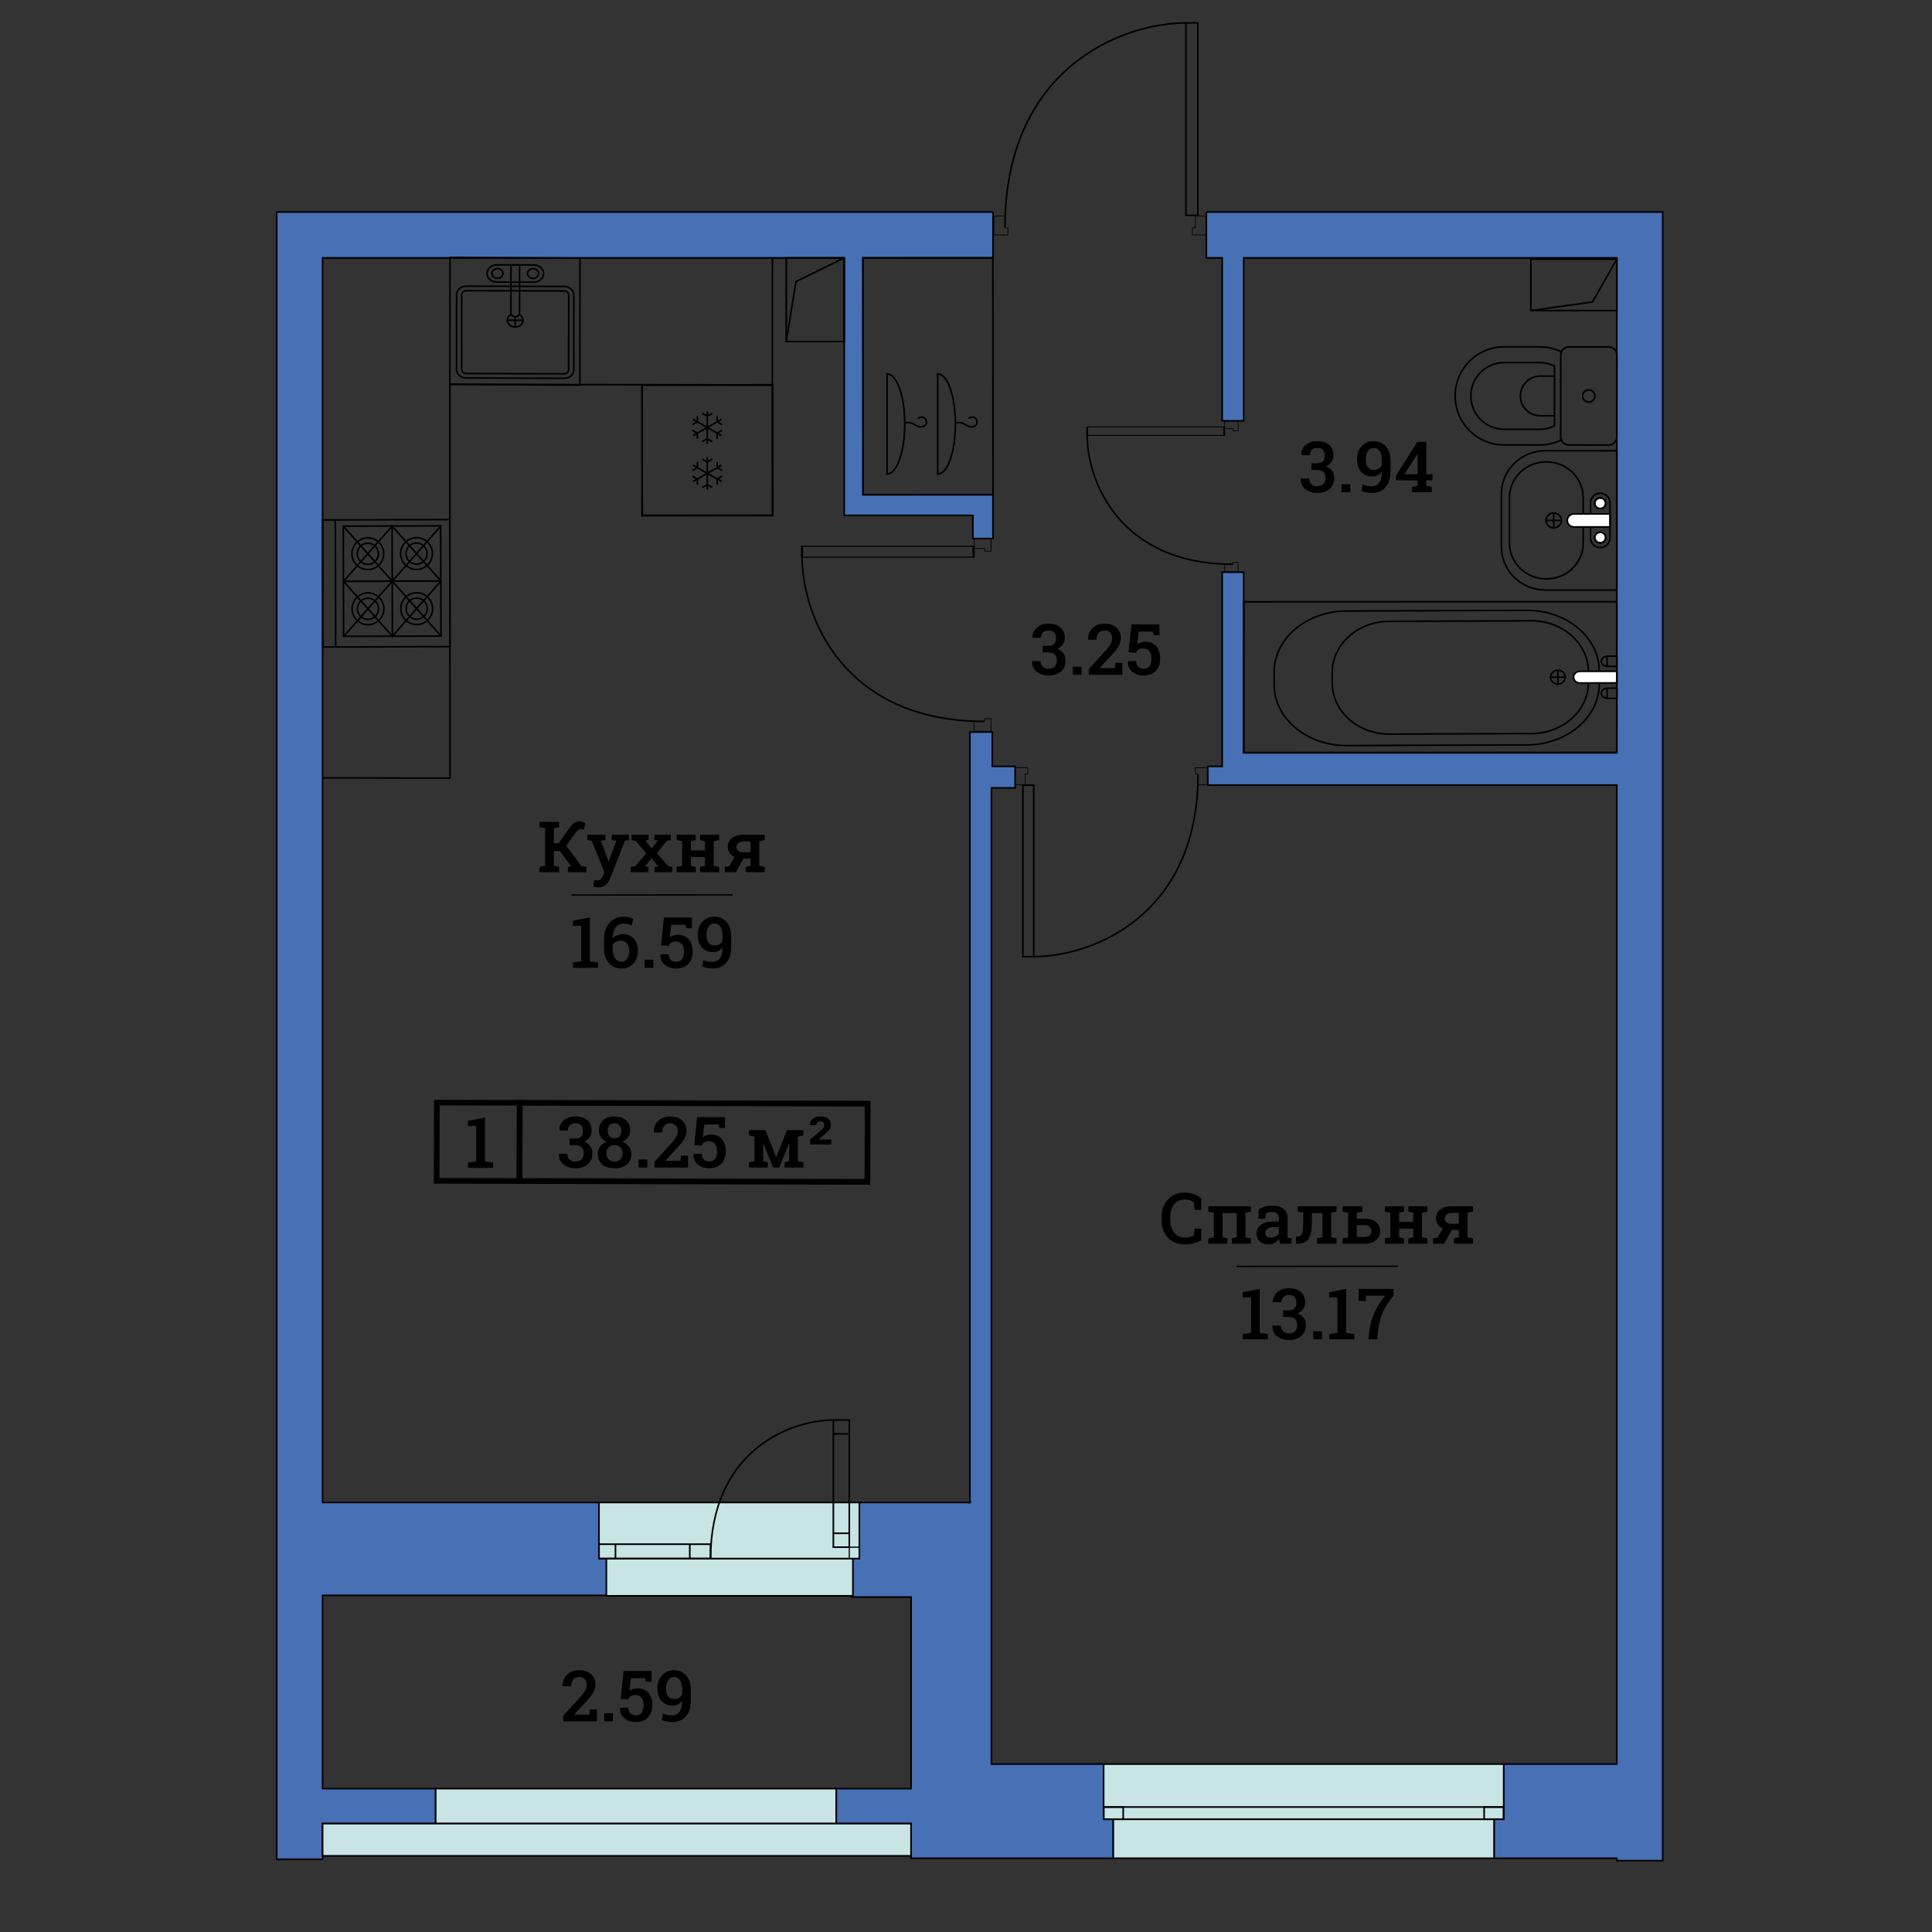 <?xml version="1.0" encoding="UTF-8"?>
<!DOCTYPE svg PUBLIC "-//W3C//DTD SVG 1.1//EN" "http://www.w3.org/Graphics/SVG/1.1/DTD/svg11.dtd">
<!-- Creator: CorelDRAW 2019 (64-Bit) -->
<svg xmlns="http://www.w3.org/2000/svg" xml:space="preserve" width="211.667mm" height="211.667mm" version="1.1" style="shape-rendering:geometricPrecision; text-rendering:geometricPrecision; image-rendering:optimizeQuality; fill-rule:evenodd; clip-rule:evenodd"
viewBox="0 0 21166.66 21166.66"
 xmlns:xlink="http://www.w3.org/1999/xlink"
 xmlns:xodm="http://www.corel.com/coreldraw/odm/2003">
 <rect x="0" y="0" width="21166.66" height="21166.66" fill="#333333" stroke="none"/>
 <defs>
  <style type="text/css">
   <![CDATA[
    .str2 {stroke:black;stroke-width:17.64;stroke-miterlimit:22.926}
    .str0 {stroke:black;stroke-width:17.64;stroke-miterlimit:22.926}
    .str4 {stroke:black;stroke-width:7.62;stroke-miterlimit:22.926}
    .str3 {stroke:black;stroke-width:17.64;stroke-linecap:round;stroke-miterlimit:22.926}
    .str1 {stroke:black;stroke-width:17.64;stroke-linecap:round;stroke-linejoin:round;stroke-miterlimit:22.926}
    .fil3 {fill:none}
    .fil1 {fill:none;fill-rule:nonzero}
    .fil0 {fill:#4770B5}
    .fil4 {fill:#C8E4E4}
    .fil5 {fill:black;fill-rule:nonzero}
    .fil2 {fill:white;fill-rule:nonzero}
   ]]>
  </style>
 </defs>
 <g id="Layer_x0020_1">
  <path class="fil0 str0" d="M13216.6 2322.95c1666.57,0 3333.15,-0.02 4999.69,-0.02 0,6020.76 0,12041.52 0,18062.28l-502.7 0 0 -26.44 -1344.97 0 0 -432.15 105.83 0 0 -599.72 1239.14 0 0 -10725.39 -4482.51 0 0 -205.03 158.77 0 0 -2127.64 235.92 0 0 1978.98 4087.82 0 0 -5422.17 -4087.82 0 0 1785.18 -235.92 0 0 -1785.18 -173.25 0 0 -502.7z"/>
  <path class="fil0 str0" d="M10879.43 2322.95l0 502.7 -1425.32 0c0,864.77 1.21,1729.02 1.21,2594.29l1423.64 0 0 480.65 -220.31 0 0 -254.35c-470.39,0 -939.89,0 -1408.35,0 -0.67,0 -1.21,-0.54 -1.21,-1.21 0,-939.8 -0.01,-1879.58 -0.01,-2819.38l-5714.91 0 0 13635.1 3038.38 0 0 603.85 123.47 0 0 414.51 -3161.85 0 0 2116.55 1238.9 0 0 383.41 -1238.9 0 0 390.73 -502.7 0 0 -18046.87c2615.99,0 5231.97,0.02 7847.96,0.02z"/>
  <path class="fil0 str0" d="M10626.05 16460.75c0,-2813.57 0,-5627.14 0,-8440.71l245.49 0 0 376.44 250.38 0 0 235.92 -259.95 0 0 10694.5 1229.21 0 0 599.72 105.83 0 0 432.15c-738.58,0 -1477.15,0 -2215.73,0l0 -379.7 -819.78 0 0 -383.41 819.78 0 0 -2098.91 -642.96 0 0 -432.15 76.53 0 0 -603.85 1211.2 0z"/>
  <g id="_2373184730496">
   <path class="fil1 str1" d="M16776.2 6801.28c345.04,-1.26 625.61,248.7 626.54,557.36l0.23 115.95c1.17,308.58 -278.03,560.85 -622.83,562.14l-1557.38 5.92c-344.76,1.25 -625.8,-248.62 -626.72,-557.23l-0.32 -116.12c-0.98,-308.67 278.3,-560.73 623.09,-561.9l1557.39 -6.12z"/>
   <path class="fil1 str1" d="M16726.55 6686.54c437.71,-1.55 793.92,296.53 794.77,664.95l0.51 138.3c1.38,368.22 -352.77,669.34 -790.44,671.02l-1976.52 7.54c-437.66,1.5 -794.18,-296.48 -795.33,-664.78l-0.5 -138.69c-1.26,-368.18 353.23,-669.03 790.8,-670.53l1976.71 -7.81z"/>
   <path class="fil1 str1" d="M16987.99 7419.11c0.01,-41.92 36.18,-76.12 80.44,-76.08 44.38,0.09 80.21,34.19 80.24,76.05 -0.11,41.95 -35.97,76.04 -80.39,76 -44.36,-0.08 -80.48,-34.05 -80.29,-75.97z"/>
   <path class="fil2 str1" d="M17713.75 7354.59l-406 0.63c-37.36,0.06 -67.62,28.57 -67.65,63.62 -0.23,35.53 30.11,63.88 67.35,63.8l406.75 -0.95 -0.45 -127.1z"/>
   <path class="fil1 str1" d="M17714.13 7540.1l-102.03 -0.62c-37.49,-0.01 -67.63,25.05 -67.81,55.75 -0.13,31.05 30.07,55.84 67.47,55.84l102.46 0.3 -0.09 -111.27z"/>
   <line class="fil1 str1" x1="17606.87" y1="7651.64" x2="17606.77" y2= "7540.34" />
   <line class="fil1 str1" x1="17606.41" y1="7301.21" x2="17606.26" y2= "7189.91" />
   <path class="fil1 str1" d="M17713.55 7189.59l-101.93 -0.67c-37.52,0.01 -67.84,25.04 -67.79,55.74 -0.26,31.11 30.17,55.94 67.51,55.88l102.36 0.34 -0.15 -111.29z"/>
   <line class="fil1 str1" x1="17146.61" y1="7418.84" x2="16988.18" y2= "7418.84" />
   <line class="fil1 str1" x1="17068.2" y1="7495.04" x2="17068.4" y2= "7342.9" />
   <polygon class="fil1 str1" points="13626.65,6593.89 13625.77,8245.17 17712.63,8243.53 17713.59,6592.26 "/>
  </g>
  <g id="_2373184728448">
   <path class="fil1 str1" d="M17624.47 4875.91c48.53,-0.01 88.52,-39.83 88.47,-88.6l0.96 -897.93c-0.12,-48.92 -39.76,-88.38 -88.4,-88.5l-437.88 -0.27c-48.92,0 -88.23,39.45 -88.36,88.43l-0.53 898.05c-0.16,48.7 38.91,88.46 87.9,88.38l437.84 0.44z"/>
   <path class="fil1 str1" d="M17105.41 4820.92c-71.06,34.92 -150.86,54.4 -235.45,54.33l-392.42 -0.2c-296.15,-0.22 -535.63,-241.16 -535.19,-538.12 0.19,-297.1 239.94,-537.23 536.08,-536.96l392.55 0.37c84.33,-0.18 164.14,19.5 235.05,54.36"/>
   <path class="fil1 str1" d="M17030.31 4009.53c-49.69,-23.89 -103.48,-36.66 -159.3,-36.78l-392.68 -0.21c-200.64,-0.18 -363.72,163.8 -363.99,364.82 -0.13,201.74 162.88,365.29 363.34,365.58l392.57 0.02c55.45,0.05 109.56,-12.16 159.97,-36.65l0.09 -656.78z"/>
   <path class="fil1 str1" d="M17030.06 4120.82l-156.33 -0.19c-119.32,-0.02 -216.27,97.23 -216.28,217.08 -0.34,119.55 96.72,216.95 215.82,217.11l156.95 -0.05"/>
   <path class="fil1 str1" d="M17406.26 4271.51c36.95,0.06 66.75,29.89 66.59,67.05 0.05,36.85 -29.86,66.98 -66.63,66.96 -36.93,0.02 -66.76,-30.06 -66.73,-67.12 0.02,-36.78 29.95,-67.04 66.77,-66.89z"/>
  </g>
  <g id="_2373184791616">
   <path class="fil1 str1" d="M17713.73 4937.89l-780.46 -0.23c-267.37,-0.05 -484.06,211.29 -483.94,471.89l-0.05 583.56c-0.01,260.53 216.52,471.42 483.79,471.46l780.38 0.37 0.28 -1527.05z"/>
   <path class="fil1 str1" d="M16537.27 5949.26l0.05 -495.95c-0.06,-217.49 180.85,-393.31 404.14,-393.52 223.02,0.08 404.04,176.39 403.94,393.85l-0.04 495.91c-0.03,217.26 -181.21,393.44 -403.83,393.32 -223.28,-0.13 -404.27,-176.32 -404.26,-393.61z"/>
   <path class="fil1 str1" d="M17638.09 5896.11l0.12 -388.33c-0.06,-57.38 -47.91,-103.81 -106.24,-103.77 -58.62,-0.08 -106.41,45.88 -106.43,103.7l0.08 388.31c-0.19,57.24 47.4,103.53 106.33,103.43 58.37,0.07 106.08,-46.39 106.14,-103.34z"/>
   <path class="fil1 str1" d="M16938.52 5701.49c0.04,-45.13 37.65,-81.88 83.79,-81.8 46.47,0.07 84.08,36.7 84.05,81.84 -0.07,45.16 -37.55,81.89 -83.92,81.73 -46.32,0.13 -84.05,-36.57 -83.92,-81.77z"/>
   <path class="fil2 str1" d="M17637.86 5630.57l-393.18 -0.07c-40.7,-0.04 -73.63,31.87 -73.64,71.04 -0.07,39.69 32.93,71.49 73.4,71.36l393.68 -0.14 -0.26 -142.19z"/>
   <path class="fil2 str1" d="M17637.86 5630.57l-393.18 -0.07c-40.7,-0.04 -73.63,31.87 -73.64,71.04 -0.07,39.69 32.93,71.49 73.4,71.36l393.68 -0.14 -0.26 -142.19z"/>
   <path class="fil2 str2" d="M17531.97 5947.3c-33.46,0.17 -60.07,-25.65 -59.97,-57.69 -0.26,-33 26.57,-58.5 59.92,-58.6 32.83,0.03 59.43,26.07 59.57,58.59 -0.06,32.07 -26.73,57.67 -59.52,57.7z"/>
   <path class="fil1 str1" d="M17471.75 5889.24c-0.03,-32.08 26.76,-58.19 59.85,-58.21 33.09,0.08 59.79,26.07 59.73,58.16 0.03,32.18 -26.79,58.39 -59.81,58.25 -32.98,0.16 -59.87,-26.06 -59.77,-58.2z"/>
   <path class="fil2 str2" d="M17531.9 5571.8c-33.35,-0.02 -60.12,-25.98 -60.08,-58.28 -0.05,-32.4 26.71,-57.96 60.01,-57.82 33,-0.05 59.75,25.77 59.67,57.81 -0.03,32.39 -26.7,58.19 -59.6,58.29z"/>
   <path class="fil1 str1" d="M17471.73 5513.64c0.03,-31.94 26.77,-57.96 59.84,-58.11 32.94,0.2 60.05,26.1 59.84,58.34 0.1,32.05 -26.71,58 -59.89,57.99 -32.87,-0.09 -59.77,-26.12 -59.79,-58.22z"/>
   <line class="fil1 str1" x1="17104.33" y1="5701.5" x2="16938.73" y2= "5701.3" />
   <line class="fil1 str1" x1="17022.49" y1="5783.38" x2="17022.31" y2= "5619.63" />
  </g>
  <g id="_2373184785856">
   <rect class="fil1 str2" transform="matrix(1.198 -0.001 -0.001 -1.198 7035.31 5647.78)" width="1192.98" height="1192.95"/>
   <polyline class="fil1 str2" points="7802.91,4838.61 7748.71,4807.55 7694.33,4838.77 "/>
   <line class="fil1 str2" x1="7748.38" y1="4504.94" x2="7748.67" y2= "4861.86" />
   <polyline class="fil1 str2" points="7694.12,4528.19 7748.39,4559.17 7802.73,4528.16 "/>
   <polyline class="fil1 str2" points="7640.45,4808.18 7640.13,4745.58 7585.51,4714.03 "/>
   <line class="fil1 str2" x1="7904.52" y1="4594.01" x2="7592.54" y2= "4772.75" />
   <polyline class="fil1 str2" points="7856.58,4558.65 7856.96,4621.19 7911.49,4652.72 "/>
   <polyline class="fil1 str2" points="7585.54,4653.02 7639.93,4621.36 7640.27,4558.95 "/>
   <line class="fil1 str2" x1="7904.64" y1="4772.53" x2="7592.43" y2= "4594.3" />
   <polyline class="fil1 str2" points="7911.56,4713.88 7857.13,4745.37 7856.85,4807.97 "/>
   <polyline class="fil1 str2" points="7803.41,5341.03 7749.01,5310 7694.7,5341.12 "/>
   <line class="fil1 str2" x1="7748.67" y1="5007.33" x2="7749.11" y2= "5364.44" />
   <polyline class="fil1 str2" points="7694.52,5030.74 7748.88,5061.76 7803.22,5030.62 "/>
   <polyline class="fil1 str2" points="7640.79,5310.66 7640.47,5248.16 7585.98,5216.59 "/>
   <line class="fil1 str2" x1="7904.88" y1="5096.59" x2="7592.9" y2= "5275.37" />
   <polyline class="fil1 str2" points="7856.91,5061.19 7857.45,5123.74 7911.9,5155.14 "/>
   <polyline class="fil1 str2" points="7585.87,5155.46 7640.45,5123.95 7640.68,5061.31 "/>
   <line class="fil1 str2" x1="7904.91" y1="5275" x2="7592.8" y2= "5096.75" />
   <polyline class="fil1 str2" points="7911.99,5216.27 7857.5,5247.95 7857.19,5310.49 "/>
  </g>
  <g id="_2373184777856">
   <line class="fil1 str1" x1="4830.9" y1="6365.54" x2="4299.14" y2= "6970.5" />
   <line class="fil1 str1" x1="4832.67" y1="6969.46" x2="4297.55" y2= "6367.54" />
   <line class="fil1 str1" x1="4829.2" y1="5762.6" x2="4297.5" y2= "6367.44" />
   <line class="fil1 str1" x1="4830.9" y1="6365.54" x2="4295.77" y2= "5764" />
   <line class="fil1 str1" x1="4830.9" y1="6365.54" x2="3763.92" y2= "6369.01" />
   <polygon class="fil1 str1" points="3764.21,6971.48 4831.11,6968.5 4827.6,5761.65 3760.76,5764.66 "/>
   <polygon class="fil1 str1" points="3538.21,7088.48 4930.29,7084.34 4926.37,5692.39 3534.17,5696.4 "/>
   <path class="fil1 str1" d="M4603.54 6173.96c-60.24,22.06 -126.9,-8.84 -149.04,-68.89 -21.97,-60.1 8.83,-126.7 69,-148.82 60.08,-21.97 126.82,8.96 148.8,68.85 21.99,60.11 -8.75,126.89 -68.76,148.86z"/>
   <path class="fil1 str1" d="M4623.42 6228.64c-90.33,32.99 -190.4,-13.39 -223.51,-103.57 -33.12,-90.04 13.21,-190.23 103.47,-223.54 90.19,-33 190.45,13.48 223.45,103.52 33.27,90.22 -13.1,190.39 -103.41,223.59z"/>
   <path class="fil1 str1" d="M4391.19 6668.96c-0.19,-96.06 77.56,-174.25 173.81,-174.5 96.2,-0.02 174.37,77.79 174.62,174 0.1,95.96 -77.81,174 -173.95,174.22 -96.19,0.18 -174.38,-77.64 -174.48,-173.72z"/>
   <path class="fil1 str1" d="M4449.02 6668.41c-0.32,-63.95 51.66,-116.12 115.77,-116.37 63.89,-0.34 116.28,51.57 116.52,115.9 0.19,63.76 -51.7,116.21 -115.7,116.24 -64.18,0.37 -116.42,-51.4 -116.59,-115.77z"/>
   <line class="fil1 str1" x1="3763.92" y1="6369.02" x2="4295.74" y2= "5764.03" />
   <line class="fil1 str1" x1="3761.94" y1="5765.69" x2="4297.55" y2= "6367.57" />
   <line class="fil1 str1" x1="4299.23" y1="6970.75" x2="4295.77" y2= "5764" />
   <line class="fil1 str1" x1="3677.4" y1="7088.05" x2="3673.72" y2= "5695.98" />
   <line class="fil1 str1" x1="3765.84" y1="6972.16" x2="4297.59" y2= "6367.6" />
   <line class="fil1 str1" x1="3763.92" y1="6368.92" x2="4299.28" y2= "6970.79" />
   <path class="fil1 str1" d="M4089.93 6230.04c-90,33.06 -190.21,-13.21 -223.3,-103.47 -33.03,-90.04 13.11,-190.12 103.5,-223.17 90.04,-33.12 190.09,13.11 223.27,103.28 32.9,90.25 -13.4,190.29 -103.47,223.36z"/>
   <path class="fil1 str1" d="M4069.95 6175.76c-60.24,22.09 -126.86,-8.77 -148.98,-69.13 -22.21,-60.09 8.78,-127.02 68.95,-148.87 60.18,-22.15 127,8.66 149.08,68.93 22.18,60.11 -8.84,126.91 -69.05,149.07z"/>
   <path class="fil1 str1" d="M3915.53 6670.02c0.01,-64.22 51.92,-116.27 115.92,-116.33 64.07,-0.15 116.34,51.74 116.33,115.86 0.25,63.94 -51.78,116.02 -115.85,116.27 -64.13,0.03 -116.15,-51.92 -116.4,-115.8z"/>
   <path class="fil1 str1" d="M3857.71 6670.35c-0.28,-96.31 77.63,-174.25 173.67,-174.39 95.99,-0.15 174.35,77.64 174.57,173.72 0.01,95.98 -77.72,174.15 -173.83,174.34 -96.18,0.28 -174.28,-77.62 -174.41,-173.67z"/>
  </g>
  <g id="_2373184772896">
   <path class="fil1 str1" d="M6286.78 3231.82c0.12,-51.06 -47.1,-92.68 -105.43,-93.34l-1072.59 -3.31c-58.55,0.23 -106.25,41.34 -106.2,92.07l-1.06 821.01c0.6,51.22 47.49,92.32 106.32,92.5l1072.67 3.87c58.38,0.28 105.74,-40.8 105.66,-92.19l0.64 -820.6 -0.01 -0.01z"/>
   <path class="fil1 str1" d="M6181.26 3187.75c27.36,0.21 49.51,19.57 49.51,43.71l-1.32 820.93c0.09,23.76 -22.31,43.47 -48.91,43.19l-1073.15 -3.44c-27.14,-0.33 -49.71,-20.13 -49.26,-43.89l0.61 -820.83c0.25,-23.95 22.61,-43.43 50.01,-43.29l1072.51 3.61 0 0.01z"/>
   <path class="fil1 str1" d="M5688.94 3444.86c25.96,14.48 52.05,51.14 35.71,89.6 -16.42,38.6 -65.58,58.14 -109.68,43.62 -44.02,-14.44 -66.6,-57.61 -50.35,-95.92 8.1,-19.02 15.98,-28.23 35.31,-36.32"/>
   <line class="fil1 str1" x1="5644.72" y1="3469.93" x2="5644.51" y2= "3583.09" />
   <line class="fil1 str1" x1="5730.13" y1="3508.53" x2="5559.44" y2= "3507.89" />
   <path class="fil1 str1" d="M5847.25 2902.74l-404.22 -1.24c-59.3,0 -107.94,42.2 -107.7,94.56 -0.37,51.47 48.15,93.99 107.61,93.98l404.48 1.4c59.21,0.4 107.81,-41.99 108.14,-93.93 0.08,-51.91 -48.26,-94.68 -108.32,-94.77l0.01 0z"/>
   <path class="fil1 str1" d="M5598.18 2902.09l-1.14 526.21c0.51,23.19 21.5,41.33 47.72,41.34 26.23,-0.06 47.06,-18.64 47,-41.27l0.58 -526 -94.17 -0.28 0.01 0z"/>
   <path class="fil1 str1" d="M5840.45 3050.16c-33.25,0.21 -60.52,-23.78 -60.29,-53.09 -0.12,-29.25 26.86,-53.06 60.4,-53.15 33.45,0.16 60.56,24.1 60.67,53.39 0,29.21 -27.08,52.95 -60.78,52.85z"/>
   <path class="fil1 str1" d="M5449.64 3049.04c-33.71,-0.09 -60.82,-24.25 -60.59,-53.97 0.18,-29.36 27.58,-52.84 60.99,-52.9 33.61,0.13 60.68,24.4 60.58,53.91 -0.14,29.47 -27.45,53.17 -60.98,52.96z"/>
   <polygon class="fil1 str1" points="4928.77,4210.57 6352.69,4219.15 6354.13,2828.88 4930.14,2820.3 "/>
  </g>
  <g id="_2373184770944">
   <polygon class="fil1 str2" points="9455.82,5419.94 9454.11,2825.28 10877.72,2824.73 10879.43,5419.38 "/>
   <path class="fil3 str3" d="M10062.12 4580.85c77.67,-44.85 118.2,59.48 60.5,86.95 -69.74,33.2 -100.18,-37.94 -168.98,-37.94l-41.22 0m-193.72 -534.04c105.26,0 190.92,237.75 193.72,534.04l0.07 14.97c0,303.21 -86.76,549.01 -193.79,549.01l0 -1098.02z"/>
   <path class="fil3 str3" d="M10616.95 4580.85c77.67,-44.85 118.2,59.48 60.5,86.95 -69.74,33.2 -100.18,-37.94 -168.98,-37.94l-41.22 0m-193.72 -534.04c105.26,0 190.92,237.75 193.72,534.04l0.07 14.97c0,303.21 -86.76,549.01 -193.79,549.01l0 -1098.02z"/>
  </g>
  <g id="_2373184768928">
   <path class="fil3 str2" d="M11325.53 10480.95c655.46,-3.48 1796.61,-455.65 1800.16,-1991.99"/>
   <rect class="fil3 str0" x="11206.46" y="8602.19" width="119.07" height="1878.76"/>
   <g>
    <polygon class="fil1 str4" points="11230.47,8596.94 11122.45,8595.93 11121.92,8411.07 11260.75,8411.36 11260,8480.3 11230.95,8480.84 "/>
   </g>
   <g>
    <polygon class="fil1 str4" points="13126.17,8596.94 13234.19,8595.93 13234.72,8411.07 13095.89,8411.36 13096.64,8480.3 13125.69,8480.84 "/>
   </g>
  </g>
  <g>
   <path class="fil3 str2" d="M12992.4 250.94c-721.74,3.9 -1978.28,511.45 -1982.19,2235.93"/>
   <rect class="fil3 str0" x="12992.4" y="250.94" width="131.11" height="2108.84"/>
   <g>
    <polygon class="fil1 str4" points="13097.07,2365.67 13216.01,2366.8 13216.6,2574.3 13063.73,2573.97 13064.56,2496.59 13096.54,2495.98 "/>
   </g>
   <g>
    <polygon class="fil1 str4" points="11009.69,2365.67 10890.75,2366.8 10890.16,2574.3 11043.03,2573.97 11042.2,2496.59 11010.21,2495.98 "/>
   </g>
  </g>
  <g>
   <path class="fil3 str2" d="M11910.53 4770.46c2.78,513.86 364.15,1408.5 1591.95,1411.28"/>
   <rect class="fil3 str0" transform="matrix(-1.41589E-14 -0.535 -1.078 2.85503E-14 13412 4770.46)" width="174.61" height="1392.82"/>
   <g>
    <polygon class="fil1 str4" points="13416.18,4695.93 13416.99,4611.25 13564.73,4610.83 13564.49,4719.67 13509.4,4719.08 13508.96,4696.31 "/>
   </g>
   <g>
    <polygon class="fil1 str4" points="13416.18,6182.12 13416.99,6266.8 13564.73,6267.22 13564.49,6158.38 13509.4,6158.97 13508.96,6181.74 "/>
   </g>
  </g>
  <g>
   <path class="fil1 str2" d="M17713.59 2838.88l-266.39 469.47 -675.14 94m941.53 -563.47l0 0 0 0z"/>
   <rect class="fil3 str0" x="16772.06" y="2838.88" width="941.53" height="563.47"/>
  </g>
  <g>
   <rect class="fil4 str2" x="12197.01" y="19930.75" width="4171.61" height="428.02"/>
   <rect class="fil4 str2" x="12091.19" y="19326.9" width="4383.26" height="603.86"/>
   <rect class="fil3 str0" x="12091.2" y="19797.53" width="4383.27" height="133.22"/>
   <rect class="fil3 str0" x="16260.04" y="19797.52" width="214.42" height="133.22"/>
   <rect class="fil3 str0" x="12091.2" y="19797.52" width="214.42" height="133.22"/>
  </g>
  <g>
   <rect class="fil4 str2" x="6643.04" y="17075.47" width="2701.36" height="408.34"/>
   <rect class="fil4 str2" x="6562.14" y="16460.75" width="2852.71" height="614.72"/>
   <path class="fil3 str2" d="M9130.15 15557.56c-489.97,2.65 -1343,347.21 -1345.65,1517.91"/>
   <rect class="fil3 str0" x="6562.14" y="16917.96" width="1222.36" height="157.51"/>
   <line class="fil3 str0" x1="7557.18" y1="17075.47" x2="7557.18" y2= "16917.96" />
   <line class="fil3 str0" x1="6742.93" y1="17075.47" x2="6742.93" y2= "16917.96" />
   <line class="fil3 str0" x1="9304.76" y1="15709.48" x2="9130.16" y2= "15709.48" />
   <rect class="fil3 str0" x="9130.14" y="15557.56" width="174.61" height="1392.82"/>
   <line class="fil3 str0" x1="9130.14" y1="16798.46" x2="9304.74" y2= "16798.46" />
   <rect class="fil3 str0" transform="matrix(1.89723E-14 -0.716 0.716 1.89723E-14 9304.76 17075.5)" width="174.62" height="151.92"/>
  </g>
  <g>
   <path class="fil1 str2" d="M9249.09 2825.65l-528.95 259.26 -105.9 657.07m634.85 -916.33l0 0 0 0z"/>
   <rect class="fil3 str0" transform="matrix(-2.89422E-14 -0.98 1.093 -2.59424E-14 8614.24 3741.98)" width="935.48" height="580.94"/>
  </g>
  <g>
   <polygon class="fil4 str2" points="9161.5,19595.66 4773.07,19595.66 4773.07,19979.07 9161.5,19979.07 "/>
   <polygon class="fil4 str2" points="9981.28,19979.07 3534.17,19979.07 3534.17,20332.34 9981.28,20332.34 "/>
  </g>
  <polyline class="fil1 str2" points="8462.78,2825.65 8462.78,4217.94 4928.77,4210.57 4930.23,8525.47 3534.17,8522.1 "/>
  <g>
   <path class="fil3 str2" d="M8787.32 6103.67c3.48,655.46 455.65,1796.61 1991.99,1800.16"/>
   <rect class="fil3 str0" transform="matrix(-1.80603E-14 -0.682 -1.349 3.57248E-14 10666.1 6103.67)" width="174.61" height="1392.82"/>
   <g>
    <polygon class="fil1 str4" points="10671.33,6008.61 10672.34,5900.59 10857.2,5900.06 10856.91,6038.89 10787.97,6038.14 10787.43,6009.09 "/>
   </g>
   <g>
    <polygon class="fil1 str4" points="10671.33,7904.31 10672.34,8012.33 10857.2,8012.86 10856.91,7874.03 10787.97,7874.78 10787.43,7903.83 "/>
   </g>
  </g>
  <g>
   <path class="fil5" d="M9472.23 12917.03l1.95 -794.41 -3749.22 -9.22 -1.95 794.41 3749.22 9.22zm64.51 -825.57l-2.18 888.2c-1291.39,-2.9 -2582.79,-6.23 -3874.18,-9.53l2.26 -919.37c1291.39,3.32 2582.79,6.64 3874.18,9.53l-0.08 31.17z"/>
   <path class="fil5" d="M4815.03 12905.91l845.83 2.07 1.95 -795.33 -845.83 -2.07 -1.95 795.33zm876.66 63.97l-938.63 -2.31 2.26 -918.97 969.47 2.38 -2.26 918.97 -30.84 -0.07z"/>
   <path class="fil5" d="M6304.57 12799.46c-34.67,-0.13 -65.84,-6.21 -93.4,-18.63 -27.68,-12.41 -49.54,-30.14 -65.45,-53.29 -15.91,-23.02 -23.41,-50.96 -22.76,-83.56l0.77 -2.2 92.1 0c0,16.69 3.62,31.17 10.87,43.72 7.11,12.55 17.33,22.38 30.65,29.62 13.33,7.12 28.98,10.74 47.22,10.74 28.07,0 50.06,-7.76 66.1,-23.28 16.03,-15.53 24.05,-37.9 24.05,-66.88 0,-29.36 -7.63,-51.48 -22.76,-66.49 -15.14,-15.13 -38.55,-22.63 -70.11,-22.63l-62.09 0 0 -72.7 63.64 0c19.41,0 35.32,-3.36 47.6,-10.09 12.16,-6.72 21.22,-16.3 26.91,-28.71 5.69,-12.55 8.54,-27.43 8.54,-44.63 0,-27.03 -6.99,-47.86 -20.96,-62.61 -13.84,-14.87 -34.15,-22.24 -60.92,-22.24 -16.69,0 -31.18,3.23 -43.59,9.83 -12.42,6.59 -22.12,15.78 -28.98,27.68 -6.98,11.9 -10.48,25.74 -10.48,41.65l-92.48 0 -0.78 -2.2c-0.65,-28.59 6.34,-54.33 21.08,-77.09 14.75,-22.9 35.58,-40.88 62.35,-54.07 26.78,-13.07 57.43,-19.66 92.1,-19.66 54.07,0 97.27,13.58 129.61,40.74 32.34,27.16 48.51,65.71 48.51,115.77 0,24.45 -6.99,47.47 -21.09,68.95 -13.97,21.47 -35.05,38.54 -62.99,51.09 31.56,10.86 54.84,27.68 69.85,50.45 15,22.76 22.51,48.89 22.51,78.51 0,33.5 -7.89,62.48 -23.8,86.67 -15.91,24.32 -37.9,42.94 -65.97,56.01 -28.07,12.93 -60.02,19.4 -95.85,19.53zm428.54 0c-36.87,-0.13 -69.08,-6.08 -96.76,-18.24 -27.68,-12.16 -49.28,-30.01 -64.8,-53.42 -15.53,-23.54 -23.29,-52.26 -23.29,-86.41 0,-30.52 8.8,-57.43 26.52,-80.58 17.59,-23.03 41.65,-40.62 71.92,-52.52 -26.52,-11.25 -47.21,-27.68 -62.09,-49.03 -14.87,-21.34 -22.38,-46.04 -22.38,-74.11 0,-32.86 7.12,-60.54 21.22,-83.31 14.1,-22.76 34.02,-40.1 59.63,-52.12 25.74,-12.03 55.49,-17.98 89.25,-17.98 33.89,0 63.64,5.95 89.25,17.98 25.74,12.02 45.79,29.36 60.28,52.12 14.62,22.77 21.86,50.45 21.86,83.31 0,28.07 -7.76,52.77 -23.15,74.11 -15.39,21.35 -36.22,37.78 -62.48,49.03 30.27,11.9 54.33,29.49 72.18,52.77 17.72,23.16 26.65,49.93 26.65,80.33 0,34.15 -7.64,62.87 -23.16,86.41 -15.39,23.41 -36.86,41.26 -64.54,53.42 -27.69,12.16 -59.64,18.11 -96.11,18.24zm0 -73.6c17.72,0 33.24,-3.62 46.69,-11 13.33,-7.24 23.67,-17.72 31.05,-31.04 7.37,-13.45 10.99,-29.23 10.99,-47.34 0,-18.24 -3.75,-34.15 -11.38,-47.99 -7.63,-13.71 -18.11,-24.45 -31.69,-31.95 -13.45,-7.63 -28.98,-11.39 -46.44,-11.39 -17.33,0 -32.73,3.76 -46.05,11.39 -13.19,7.5 -23.67,18.24 -31.17,31.95 -7.63,13.84 -11.38,29.75 -11.38,47.99 0,27.81 8.14,49.67 24.44,65.58 16.3,15.91 37.9,23.8 64.94,23.8zm0 -255.08c15,0 28.07,-3.24 39.19,-9.96 11.25,-6.73 20.05,-16.3 26.39,-28.59 6.34,-12.42 9.44,-26.9 9.44,-43.59 0,-16.43 -3.23,-30.92 -9.57,-43.2 -6.47,-12.42 -15.39,-22.12 -26.52,-29.24 -11.25,-7.11 -24.45,-10.6 -39.71,-10.6 -22.64,0 -40.87,7.5 -54.33,22.5 -13.45,15.14 -20.31,35.19 -20.31,60.54 0,24.96 6.86,44.88 20.31,59.89 13.46,14.87 31.95,22.25 55.11,22.25zm262.58 320.66l0 -88.35 95.2 0 0 88.35 -95.2 0zm174.37 0l0 -63.25 179.67 -195.97c19.4,-21.99 34.66,-40.88 45.79,-56.79 11.12,-15.91 19.01,-30.52 23.54,-43.59 4.53,-13.19 6.72,-26.39 6.72,-39.84 0,-23.93 -6.98,-44.37 -21.21,-61.05 -14.1,-16.56 -34.54,-24.97 -61.31,-24.97 -28.33,0 -50.06,8.93 -65.19,26.78 -15.14,17.72 -22.77,42.56 -22.77,74.38l-92.49 0 -0.77 -2.2c-0.65,-32.6 6.21,-61.96 20.95,-88.09 14.62,-26.26 35.7,-46.96 63.38,-62.22 27.69,-15.26 60.67,-22.89 98.7,-22.89 36.74,0 68.17,6.72 94.43,20.04 26.25,13.46 46.56,31.95 60.79,55.76 14.36,23.67 21.47,51.09 21.47,82.26 0,20.96 -4.01,41.27 -12.03,60.93 -7.89,19.79 -19.92,40.23 -35.96,61.44 -16.04,21.21 -36.21,44.76 -60.4,70.88l-123.15 132.98 0.78 1.94 165.18 0 5.69 -57.3 76.19 0 0 130.77 -368 0zm600.58 8.02c-32.6,-0.13 -62.09,-6.08 -88.61,-18.11 -26.51,-11.9 -47.47,-29.36 -62.73,-52.26 -15.26,-22.89 -22.51,-50.57 -21.86,-83.17l0.77 -2.33 89.9 -2.97c0,26.77 7.64,47.73 22.9,62.73 15.26,15.01 35.18,22.51 59.63,22.51 28.33,0 49.8,-9.96 64.29,-30.14 14.49,-20.05 21.73,-46.83 21.73,-80.07 0,-33.37 -7.5,-60.41 -22.51,-81.1 -15,-20.7 -36.73,-31.18 -64.93,-31.18 -24.32,0 -42.56,4.27 -54.59,12.55 -12.16,8.41 -20.82,20.18 -26.13,35.7l-83.04 -6.47 31.82 -305.52 306.56 0 0 118.61 -62.86 0 -8.8 -39.32 -155.35 0 -16.69 139.05c7.12,-5.3 15.14,-10.09 23.93,-14.23 8.8,-4.14 18.37,-7.5 28.85,-10.09 10.35,-2.45 21.47,-3.88 33.24,-4.14 34.93,-0.25 64.68,6.99 89.51,21.86 24.71,14.75 43.6,35.96 56.66,63.77 12.93,27.82 19.53,61.06 19.53,99.73 0,36.09 -6.98,68.04 -20.82,95.6 -13.97,27.68 -34.41,49.41 -61.32,65.19 -26.9,15.78 -59.89,23.67 -99.08,23.8zm435.01 -8.02l0 -58.34 60.67 -11.38 0 -270.22 -60.67 -11.38 0 -58.72 60.67 0 119.39 0 116.68 294.4 2.32 0 117.46 -294.4 119.78 0 59.89 0 0 58.72 -59.89 11.38 0 270.22 59.89 11.38 0 58.34 -205.8 0 0 -58.34 50.44 -11.38 0 -191.44 -2.32 -0.65 -108.01 261.81 -64.81 0 -107.62 -261.55 -2.2 0.39 0 191.44 50.32 11.38 0 58.34 -206.19 0zm900.81 -252.75l0 -54.98 -133.75 0 -0.78 -2.33 48.51 -41.65c20.18,-17.46 36.48,-32.21 48.76,-44.36 12.16,-12.03 21.09,-23.55 26.52,-34.41 5.43,-10.87 8.15,-23.16 8.15,-36.74 0,-29.62 -9.83,-52.51 -29.36,-68.81 -19.66,-16.3 -47.09,-24.45 -82.53,-24.45 -24.45,0 -45.79,4.27 -63.77,12.68 -18.11,8.53 -31.95,19.79 -41.52,34.14 -9.57,14.23 -13.84,30.14 -12.94,47.48l0.78 2.32 69.72 0c0,-12.41 4.01,-22.37 12.03,-30.13 7.89,-7.64 19.4,-11.52 34.67,-11.52 13.32,0 23.15,3.63 29.49,10.74 6.34,7.24 9.44,16.3 9.44,27.16 0,10.61 -2.33,20.31 -7.11,29.11 -4.79,8.92 -15.27,20.18 -31.44,33.76l-116.02 97.01 0 54.98 231.15 0z"/>
   <polygon class="fil5" points="5128.06,12795.06 5128.06,12736.72 5217.83,12725.34 5217.83,12334.96 5126.51,12335.73 5126.51,12279.72 5312.9,12243.25 5312.9,12725.34 5402.8,12736.72 5402.8,12795.06 "/>
  </g>
  <g>
   <path class="fil5" d="M5911.51 9555.58l0 -58.34 60.15 -11.38 0 -411.99 -60.15 -11.38 0 -58.72 214.08 0 0 58.72 -58.34 11.38 0 165.32 53.81 0 112.54 -162.21c21.47,-29.62 40.74,-49.93 57.95,-61.18 17.2,-11.26 36.6,-16.95 58.33,-16.95 13.2,0 24.71,1.68 34.67,4.92 10.09,3.36 19.53,7.89 28.72,13.71l-15.27 70.11c-5.95,-1.3 -11.38,-2.33 -16.04,-3.24 -4.65,-0.9 -9.44,-1.29 -14.22,-1.29 -11.13,0 -21.48,3.23 -31.05,9.57 -9.57,6.47 -20.7,18.24 -33.37,35.05l-99.73 138.02 165.7 222.1 55.23 9.44 0 58.34 -202.69 0 0 -58.34 35.96 -4.91 -1.04 -1.56 -122.11 -167.12 -67.39 0 0 162.21 58.34 11.38 0 58.34 -214.08 0zm643 165.57c-7.76,0 -16.81,-0.78 -27.03,-2.2 -10.22,-1.55 -19.14,-3.49 -26.78,-5.69l10.61 -71.66c4.53,0.77 10.09,1.42 16.56,1.94 6.34,0.52 11.51,0.65 15.26,0.78 15.91,-0.13 29.36,-5.05 40.23,-15.01 10.87,-9.96 19.66,-23.8 26.52,-41.52l12.54 -32.99 -140.21 -343.68 -47.86 -6.86 0 -58.72 198.68 0 0 58.72 -50.45 7.63 71.28 190.93 12.41 35.7 2.33 0 84.08 -227.02 -50.32 -7.24 0 -58.72 188.34 0 0 58.72 -44.37 6.47 -158.84 406.68c-7.5,19.14 -16.95,36.61 -28.2,52.39 -11.25,15.78 -25.35,28.33 -42.43,37.51 -17.07,9.31 -37.77,13.84 -62.35,13.84zm356.62 -165.57l0 -58.34 49.54 -7.63 119.4 -140.22 -114.48 -137.5 -45.79 -7.63 0 -58.72 185.36 0 0 57.17 -35.7 4.66 69.72 89.38 68.94 -89.38 -38.93 -4.66 0 -57.17 179.93 0 0 58.72 -43.98 7.63 -107.62 134.53 121.72 143.19 46.95 7.63 0 58.34 -195.19 0 0 -56.91 41.39 -4.53 -74.37 -91.32 -72.31 91.71 38.67 4.14 0 56.91 -193.25 0zm502.15 0l0 -58.34 60.15 -11.38 0 -270.22 -60.15 -11.38 0 -58.72 209.16 0 0 58.72 -53.42 11.38 0 100.77 154.57 0 0 -100.77 -53.42 -11.38 0 -58.72 53.42 0 95.46 0 60.28 0 0 58.72 -60.28 11.38 0 270.22 60.28 11.38 0 58.34 -209.16 0 0 -58.34 53.42 -11.38 0 -95.85 -154.57 0 0 95.85 53.42 11.38 0 58.34 -209.16 0zm527.5 0l0 -58.34 48.11 -7.24 59.89 -101.54c-24.57,-10.61 -43.33,-25.61 -56.26,-44.89 -13.07,-19.4 -19.54,-41.52 -19.54,-66.48 0,-25.87 6.73,-48.64 20.44,-68.43 13.58,-19.79 32.99,-35.31 58.21,-46.44 25.09,-11.12 54.84,-16.68 89.25,-16.68l237.49 0 0 58.72 -60.15 11.38 0 270.22 60.15 11.38 0 58.34 -208.77 0 0 -58.34 53.42 -11.38 0 -80.33 -77.22 0 -83.43 150.05 -121.59 0zm195.83 -218.35l86.41 0 0 -118.48 -82.14 0c-23.54,0 -41.52,6.08 -53.81,18.37 -12.42,12.16 -18.62,26.25 -18.62,42.16 0,15.66 5.82,29.24 17.46,40.75 11.64,11.51 28.46,17.2 50.7,17.2zm-1858.33 1265.84l0 -58.34 89.77 -11.38 0 -390.38 -91.32 0.77 0 -56.01 186.39 -36.47 0 482.09 89.9 11.38 0 58.34 -274.74 0zm531.25 8.02c-37.39,-0.13 -70.63,-8.93 -99.73,-26.65 -28.98,-17.59 -51.74,-43.2 -68.17,-76.7 -16.43,-33.5 -24.58,-73.86 -24.58,-121.08l0 -87.18c0,-54.84 9.06,-101.15 27.42,-139.18 18.37,-38.03 43.6,-67 75.8,-87.05 32.21,-19.92 69.34,-29.88 111.25,-29.88 19.92,0 38.93,1.94 56.78,6.07 17.98,4.01 34.67,9.71 50.06,17.08l-17.46 70.11c-12.81,-5.31 -26.52,-9.7 -40.88,-13.2 -14.35,-3.36 -30.01,-5.04 -46.56,-5.04 -37.39,0 -66.36,13.06 -86.8,39.19 -20.56,26.13 -31.3,65.2 -32.21,116.94l1.43 1.94c13.19,-12.94 29.49,-23.16 49.15,-30.79 19.53,-7.5 41.13,-11.38 64.55,-11.38 32.85,0 61.31,7.89 85.24,23.8 24.06,15.78 42.56,37.51 55.36,65.32 12.94,27.81 19.41,59.37 19.41,94.69 0,37.64 -7.64,71.01 -22.64,99.86 -15.01,28.97 -36.09,51.74 -63.13,68.29 -26.9,16.56 -58.46,24.71 -94.29,24.84zm-1.17 -73.6c17.98,0 33.25,-5.3 45.92,-15.91 12.55,-10.61 22.38,-24.97 29.37,-43.21 6.85,-18.1 10.34,-38.54 10.34,-61.05 0,-32.6 -8.02,-59.24 -24.06,-79.94 -16.03,-20.69 -38.54,-31.04 -67.65,-31.04 -13.58,0 -26.25,1.81 -37.9,5.43 -11.51,3.75 -21.86,8.93 -30.65,15.65 -8.8,6.6 -16.17,14.62 -21.99,24.06l0 39.71c0,47.09 9.05,83.18 27.16,108.4 17.98,25.35 41.14,37.9 69.46,37.9zm254.31 65.58l0 -88.35 95.2 0 0 88.35 -95.2 0zm345.24 8.02c-32.6,-0.13 -62.09,-6.08 -88.61,-18.11 -26.51,-11.9 -47.47,-29.36 -62.73,-52.26 -15.26,-22.89 -22.51,-50.57 -21.86,-83.17l0.77 -2.33 89.9 -2.97c0,26.77 7.64,47.73 22.9,62.73 15.26,15.01 35.18,22.51 59.63,22.51 28.33,0 49.8,-9.96 64.29,-30.14 14.49,-20.05 21.73,-46.83 21.73,-80.07 0,-33.37 -7.5,-60.41 -22.51,-81.1 -15,-20.7 -36.73,-31.18 -64.93,-31.18 -24.32,0 -42.56,4.27 -54.59,12.55 -12.16,8.41 -20.82,20.18 -26.13,35.7l-83.04 -6.47 31.82 -305.52 306.56 0 0 118.61 -62.86 0 -8.8 -39.32 -155.35 0 -16.69 139.05c7.12,-5.3 15.14,-10.09 23.93,-14.23 8.8,-4.14 18.37,-7.5 28.85,-10.09 10.35,-2.45 21.47,-3.88 33.24,-4.14 34.93,-0.25 64.68,6.99 89.51,21.86 24.71,14.75 43.6,35.96 56.66,63.77 12.93,27.82 19.53,61.06 19.53,99.73 0,36.09 -6.98,68.04 -20.82,95.6 -13.97,27.68 -34.41,49.41 -61.32,65.19 -26.9,15.78 -59.89,23.67 -99.08,23.8zm399.83 0c-19.14,-0.13 -38.8,-1.94 -59.11,-5.69 -20.18,-3.88 -38.55,-9.57 -55.24,-17.08l12.16 -70.1c15.65,6.46 31.69,11.38 48.12,14.61 16.43,3.11 33.5,4.66 51.48,4.66 33.89,0 60.54,-12.16 79.94,-36.61 19.54,-24.32 29.5,-62.73 30.01,-115.38l-1.16 -5.69c-11.38,16.43 -25.87,28.97 -43.59,37.51 -17.72,8.67 -37.39,12.94 -59.12,12.94 -33.89,0 -63.38,-7.51 -88.47,-22.51 -25.23,-15.01 -44.63,-36.74 -58.34,-65.19 -13.84,-28.46 -20.7,-62.48 -20.7,-102.19 0,-37.9 7.76,-71.66 23.55,-101.28 15.65,-29.76 36.99,-53.17 64.15,-70.11 27.17,-17.08 57.69,-25.61 91.58,-25.61 37.9,0 70.89,8.4 99.09,25.22 28.2,16.81 50.06,41.39 65.71,73.86 15.65,32.47 23.54,72.18 23.54,119.13l0 111.5c0,51.48 -8.67,95.08 -25.74,130.52 -17.2,35.44 -41,62.22 -71.53,80.33 -30.4,18.11 -65.84,27.03 -106.33,27.16zm17.46 -252.49c21.48,0 39.97,-4.4 55.37,-13.46 15.39,-8.92 27.16,-20.69 35.31,-35.44l0 -58.73c0,-43.97 -8.15,-77.22 -24.19,-99.85 -16.04,-22.64 -38.55,-33.89 -67.65,-33.89 -16.17,0 -30.66,5.43 -43.46,16.16 -12.94,10.74 -23.03,25.36 -30.4,43.85 -7.24,18.63 -11,39.72 -11,63.13 0,24.06 3.37,44.88 9.84,62.6 6.59,17.6 16.29,31.31 29.23,41.14 12.93,9.7 28.59,14.49 46.95,14.49z"/>
   <polygon class="fil5" points="6262.09,9798.39 8027.78,9796.36 8027.78,9811.56 6262.09,9813.59 "/>
  </g>
  <g>
   <path class="fil5" d="M12983.07 13633.83c-54.32,-0.13 -100.76,-11.64 -139.31,-34.8 -38.54,-23.02 -67.91,-55.36 -88.34,-97.01 -20.31,-41.52 -30.4,-89.77 -30.4,-144.87l0 -14.1c0,-53.81 10.09,-101.41 30.27,-143.07 20.18,-41.52 49.15,-74.24 86.79,-98.04 37.64,-23.93 82.53,-35.83 134.92,-35.83 36.6,0 70.62,5.43 101.92,16.29 31.31,10.87 58.6,26.13 81.88,45.79l0 127.42 -72.82 0 -9.83 -85.38c-8.28,-5.95 -17.59,-11.12 -27.68,-15.52 -10.09,-4.27 -21.09,-7.5 -33.12,-9.83 -12.03,-2.2 -25.09,-3.36 -39.19,-3.36 -33.11,0 -61.57,8.28 -85.11,24.96 -23.68,16.69 -41.66,40.1 -54.07,70.11 -12.29,30.14 -18.5,65.32 -18.5,105.81l0 14.75c0,41.91 6.6,78 19.66,108.13 13.19,30.27 32.08,53.43 56.66,69.6 24.7,16.16 54.2,24.18 88.47,24.18 16.69,0 33.25,-1.94 49.55,-5.82 16.29,-3.88 30.52,-9.05 42.94,-15.39l10.22 -77.22 72.05 0 0 126.5c-21.22,13.97 -47.22,25.1 -77.87,33.76 -30.79,8.54 -63.77,12.81 -99.09,12.94zm255.09 -8.02l0 -58.34 60.15 -11.38 0 -270.22 -60.15 -11.38 0 -58.72 466.44 0 0 58.72 -59.89 11.38 0 270.22 59.89 11.38 0 58.34 -208.77 0 0 -58.34 53.42 -11.38 0 -266.08 -155.35 0 0 266.08 53.42 11.38 0 58.34 -209.16 0zm660.47 8.02c-41.65,-0.13 -74.12,-10.87 -97.4,-32.34 -23.15,-21.47 -34.79,-50.96 -34.79,-88.6 0,-25.74 6.98,-48.38 21.21,-67.78 14.1,-19.54 34.79,-34.8 62.09,-45.79 27.29,-10.87 60.41,-16.43 99.34,-16.43l62.48 0 0 -34.54c0,-21.73 -6.47,-38.93 -19.54,-51.87 -12.93,-12.93 -31.82,-19.27 -56.65,-19.27 -14.1,0 -26.65,1.68 -37.51,5.04 -10.87,3.49 -20.57,8.28 -29.11,14.62l-8.79 55.36 -70.11 0 -0.78 -101.15c20.31,-13.2 42.82,-23.67 67.52,-31.3 24.71,-7.77 52.26,-11.65 82.66,-11.65 52,0 93,12.29 122.88,36.61 30.01,24.45 44.89,59.37 44.89,104.77l0 180.84c0,5.56 0.13,10.99 0.26,16.3 0.13,5.3 0.39,10.47 0.9,15.52l41.78 5.3 0 58.34 -124.69 0c-2.59,-8.8 -4.92,-17.46 -7.12,-25.74 -2.07,-8.41 -3.62,-16.69 -4.65,-25.1 -13.71,17.21 -30.14,31.31 -49.42,42.3 -19.4,11 -41.13,16.43 -65.45,16.56zm21.6 -73.99c19.28,0 37.13,-4.4 53.81,-13.45 16.69,-8.93 29.24,-20.31 37.52,-33.89l0 -68.56 -63.64 0c-28.59,0 -50.06,6.6 -64.55,19.92 -14.62,13.2 -21.86,28.72 -21.86,46.31 0,15.91 5.04,28.2 15.13,36.86 10.09,8.54 24.71,12.81 43.59,12.81zm279.02 65.97l-0.39 -77.35 13.2 -0.39c17.46,0 30.91,-4.92 40.22,-14.75 9.32,-9.83 15.91,-26.25 19.66,-49.28 3.89,-22.89 5.7,-54.2 5.7,-93.52l0 -104.65 -60.28 -11.38 0 -58.72 366.45 0 60.28 0 0 58.72 -60.28 11.38 0 270.22 60.28 11.38 0 58.34 -215.63 0 0 -58.34 60.28 -11.38 0 -266.08 -115.51 0 0 100.51c0,80.84 -11.77,140.22 -35.32,178.25 -23.54,38.03 -63.38,57.04 -119.78,57.04l-18.88 0zm752.95 -273.97c52.65,0 93.65,12.42 123.15,37.13 29.62,24.7 44.36,57.43 44.36,98.18 0,41.13 -14.87,74.5 -44.49,100.24 -29.62,25.61 -70.63,38.42 -123.02,38.42l-243.31 0 0 -58.34 60.67 -11.38 0 -270.22 -60.67 -11.38 0 -58.72 216.41 0 0 58.72 -60.54 11.38 0 65.97 87.44 0zm0 200.5c24.58,0 42.69,-5.95 54.59,-17.85 11.9,-11.9 17.85,-27.17 17.85,-45.92 0,-18.63 -5.95,-34.28 -17.85,-46.96 -11.9,-12.54 -30.01,-18.88 -54.59,-18.88l-87.44 0 0 129.61 87.44 0zm220.68 73.47l0 -58.34 60.15 -11.38 0 -270.22 -60.15 -11.38 0 -58.72 209.16 0 0 58.72 -53.42 11.38 0 100.77 154.57 0 0 -100.77 -53.42 -11.38 0 -58.72 53.42 0 95.46 0 60.28 0 0 58.72 -60.28 11.38 0 270.22 60.28 11.38 0 58.34 -209.16 0 0 -58.34 53.42 -11.38 0 -95.85 -154.57 0 0 95.85 53.42 11.38 0 58.34 -209.16 0zm527.5 0l0 -58.34 48.11 -7.24 59.89 -101.54c-24.57,-10.61 -43.33,-25.61 -56.26,-44.89 -13.07,-19.4 -19.54,-41.52 -19.54,-66.48 0,-25.87 6.73,-48.64 20.44,-68.43 13.58,-19.79 32.99,-35.31 58.21,-46.44 25.09,-11.12 54.84,-16.68 89.25,-16.68l237.49 0 0 58.72 -60.15 11.38 0 270.22 60.15 11.38 0 58.34 -208.77 0 0 -58.34 53.42 -11.38 0 -80.33 -77.22 0 -83.43 150.05 -121.59 0zm195.83 -218.35l86.41 0 0 -118.48 -82.14 0c-23.54,0 -41.52,6.08 -53.81,18.37 -12.42,12.16 -18.62,26.25 -18.62,42.16 0,15.66 5.82,29.24 17.46,40.75 11.64,11.51 28.46,17.2 50.7,17.2zm-2280.01 1265.84l0 -58.34 89.77 -11.38 0 -390.38 -91.32 0.77 0 -56.01 186.39 -36.47 0 482.09 89.9 11.38 0 58.34 -274.74 0zm505.51 8.02c-34.67,-0.13 -65.84,-6.21 -93.4,-18.63 -27.68,-12.41 -49.54,-30.14 -65.45,-53.29 -15.91,-23.02 -23.41,-50.96 -22.76,-83.56l0.77 -2.2 92.1 0c0,16.69 3.62,31.17 10.87,43.72 7.11,12.55 17.33,22.38 30.65,29.62 13.33,7.12 28.98,10.74 47.22,10.74 28.07,0 50.06,-7.76 66.1,-23.28 16.03,-15.53 24.05,-37.9 24.05,-66.88 0,-29.36 -7.63,-51.48 -22.76,-66.49 -15.14,-15.13 -38.55,-22.63 -70.11,-22.63l-62.09 0 0 -72.7 63.64 0c19.41,0 35.32,-3.36 47.6,-10.09 12.16,-6.72 21.22,-16.3 26.91,-28.71 5.69,-12.55 8.54,-27.43 8.54,-44.63 0,-27.03 -6.99,-47.86 -20.96,-62.61 -13.84,-14.87 -34.15,-22.24 -60.92,-22.24 -16.69,0 -31.18,3.23 -43.59,9.83 -12.42,6.59 -22.12,15.78 -28.98,27.68 -6.98,11.9 -10.48,25.74 -10.48,41.65l-92.48 0 -0.78 -2.2c-0.65,-28.59 6.34,-54.33 21.08,-77.09 14.75,-22.9 35.58,-40.88 62.35,-54.07 26.78,-13.07 57.43,-19.66 92.1,-19.66 54.07,0 97.27,13.58 129.61,40.74 32.34,27.16 48.51,65.71 48.51,115.77 0,24.45 -6.99,47.47 -21.09,68.95 -13.97,21.47 -35.05,38.54 -62.99,51.09 31.56,10.86 54.84,27.68 69.85,50.45 15,22.76 22.51,48.89 22.51,78.51 0,33.5 -7.89,62.48 -23.8,86.67 -15.91,24.32 -37.9,42.94 -65.97,56.01 -28.07,12.93 -60.02,19.4 -95.85,19.53zm265.94 -8.02l0 -88.35 95.2 0 0 88.35 -95.2 0zm175.53 0l0 -58.34 89.77 -11.38 0 -390.38 -91.32 0.77 0 -56.01 186.39 -36.47 0 482.09 89.9 11.38 0 58.34 -274.74 0zm428.54 0l5.69 -57.56c6.34,-55.88 17.08,-108.01 32.21,-156.52 15.14,-48.5 34.8,-94.55 58.99,-138.14 24.06,-43.6 53.16,-85.51 87.31,-125.61l-209.55 0 -4.92 58.34 -76.18 0 0 -132.32 382.75 0 0 73.98c-31.05,36.87 -56.92,71.54 -77.35,104 -20.44,32.47 -37,64.81 -49.42,97.02 -12.54,32.21 -22.5,66.1 -29.75,101.54 -7.37,35.44 -13.58,74.76 -18.62,117.71l-5.7 57.56 -95.46 0z"/>
   <polygon class="fil5" points="13548.65,13867.13 15314.34,13865.1 15314.34,13880.3 13548.65,13882.33 "/>
  </g>
  <path class="fil5" d="M6171.92 18858.39l0 -63.25 179.67 -195.97c19.4,-21.99 34.66,-40.88 45.79,-56.79 11.12,-15.91 19.01,-30.52 23.54,-43.59 4.53,-13.19 6.72,-26.39 6.72,-39.84 0,-23.93 -6.98,-44.37 -21.21,-61.05 -14.1,-16.56 -34.54,-24.97 -61.31,-24.97 -28.33,0 -50.06,8.93 -65.19,26.78 -15.14,17.72 -22.77,42.56 -22.77,74.38l-92.49 0 -0.77 -2.2c-0.65,-32.6 6.21,-61.96 20.95,-88.09 14.62,-26.26 35.7,-46.96 63.38,-62.22 27.69,-15.26 60.67,-22.89 98.7,-22.89 36.74,0 68.17,6.72 94.43,20.04 26.25,13.46 46.56,31.95 60.79,55.76 14.36,23.67 21.47,51.09 21.47,82.26 0,20.96 -4.01,41.27 -12.03,60.93 -7.89,19.79 -19.92,40.23 -35.96,61.44 -16.04,21.21 -36.21,44.76 -60.4,70.88l-123.15 132.98 0.78 1.94 165.18 0 5.69 -57.3 76.19 0 0 130.77 -368 0zm448.59 0l0 -88.35 95.2 0 0 88.35 -95.2 0zm345.24 8.02c-32.6,-0.13 -62.09,-6.08 -88.61,-18.11 -26.51,-11.9 -47.47,-29.36 -62.73,-52.26 -15.26,-22.89 -22.51,-50.57 -21.86,-83.17l0.77 -2.33 89.9 -2.97c0,26.77 7.64,47.73 22.9,62.73 15.26,15.01 35.18,22.51 59.63,22.51 28.33,0 49.8,-9.96 64.29,-30.14 14.49,-20.05 21.73,-46.83 21.73,-80.07 0,-33.37 -7.5,-60.41 -22.51,-81.1 -15,-20.7 -36.73,-31.18 -64.93,-31.18 -24.32,0 -42.56,4.27 -54.59,12.55 -12.16,8.41 -20.82,20.18 -26.13,35.7l-83.04 -6.47 31.82 -305.52 306.56 0 0 118.61 -62.86 0 -8.8 -39.32 -155.35 0 -16.69 139.05c7.12,-5.3 15.14,-10.09 23.93,-14.23 8.8,-4.14 18.37,-7.5 28.85,-10.09 10.35,-2.45 21.47,-3.88 33.24,-4.14 34.93,-0.25 64.68,6.99 89.51,21.86 24.71,14.75 43.6,35.96 56.66,63.77 12.93,27.82 19.53,61.06 19.53,99.73 0,36.09 -6.98,68.04 -20.82,95.6 -13.97,27.68 -34.41,49.41 -61.32,65.19 -26.9,15.78 -59.89,23.67 -99.08,23.8zm399.83 0c-19.14,-0.13 -38.8,-1.94 -59.11,-5.69 -20.18,-3.88 -38.55,-9.57 -55.24,-17.08l12.16 -70.1c15.65,6.46 31.69,11.38 48.12,14.61 16.43,3.11 33.5,4.66 51.48,4.66 33.89,0 60.54,-12.16 79.94,-36.61 19.54,-24.32 29.5,-62.73 30.01,-115.38l-1.16 -5.69c-11.38,16.43 -25.87,28.97 -43.59,37.51 -17.72,8.67 -37.39,12.94 -59.12,12.94 -33.89,0 -63.38,-7.51 -88.47,-22.51 -25.23,-15.01 -44.63,-36.74 -58.34,-65.19 -13.84,-28.46 -20.7,-62.48 -20.7,-102.19 0,-37.9 7.76,-71.66 23.55,-101.28 15.65,-29.76 36.99,-53.17 64.15,-70.11 27.17,-17.08 57.69,-25.61 91.58,-25.61 37.9,0 70.89,8.4 99.09,25.22 28.2,16.81 50.06,41.39 65.71,73.86 15.65,32.47 23.54,72.18 23.54,119.13l0 111.5c0,51.48 -8.67,95.08 -25.74,130.52 -17.2,35.44 -41,62.22 -71.53,80.33 -30.4,18.11 -65.84,27.03 -106.33,27.16zm17.46 -252.49c21.48,0 39.97,-4.4 55.37,-13.46 15.39,-8.92 27.16,-20.69 35.31,-35.44l0 -58.73c0,-43.97 -8.15,-77.22 -24.19,-99.85 -16.04,-22.64 -38.55,-33.89 -67.65,-33.89 -16.17,0 -30.66,5.43 -43.46,16.16 -12.94,10.74 -23.03,25.36 -30.4,43.85 -7.24,18.63 -11,39.72 -11,63.13 0,24.06 3.37,44.88 9.84,62.6 6.59,17.6 16.29,31.31 29.23,41.14 12.93,9.7 28.59,14.49 46.95,14.49z"/>
  <path class="fil5" d="M11488.5 7400.6c-34.67,-0.13 -65.84,-6.21 -93.4,-18.63 -27.68,-12.41 -49.54,-30.14 -65.45,-53.29 -15.91,-23.02 -23.41,-50.96 -22.76,-83.56l0.77 -2.2 92.1 0c0,16.69 3.62,31.17 10.87,43.72 7.11,12.55 17.33,22.38 30.65,29.62 13.33,7.12 28.98,10.74 47.22,10.74 28.07,0 50.06,-7.76 66.1,-23.28 16.03,-15.53 24.05,-37.9 24.05,-66.88 0,-29.36 -7.63,-51.48 -22.76,-66.49 -15.14,-15.13 -38.55,-22.63 -70.11,-22.63l-62.09 0 0 -72.7 63.64 0c19.41,0 35.32,-3.36 47.6,-10.09 12.16,-6.72 21.22,-16.3 26.91,-28.71 5.69,-12.55 8.54,-27.43 8.54,-44.63 0,-27.03 -6.99,-47.86 -20.96,-62.61 -13.84,-14.87 -34.15,-22.24 -60.92,-22.24 -16.69,0 -31.18,3.23 -43.59,9.83 -12.42,6.59 -22.12,15.78 -28.98,27.68 -6.98,11.9 -10.48,25.74 -10.48,41.65l-92.48 0 -0.78 -2.2c-0.65,-28.59 6.34,-54.33 21.08,-77.09 14.75,-22.9 35.58,-40.88 62.35,-54.07 26.78,-13.07 57.43,-19.66 92.1,-19.66 54.07,0 97.27,13.58 129.61,40.74 32.34,27.16 48.51,65.71 48.51,115.77 0,24.45 -6.99,47.47 -21.09,68.95 -13.97,21.47 -35.05,38.54 -62.99,51.09 31.56,10.86 54.84,27.68 69.85,50.45 15,22.76 22.51,48.89 22.51,78.51 0,33.5 -7.89,62.48 -23.8,86.67 -15.91,24.32 -37.9,42.94 -65.97,56.01 -28.07,12.93 -60.02,19.4 -95.85,19.53zm265.94 -8.02l0 -88.35 95.2 0 0 88.35 -95.2 0zm174.37 0l0 -63.25 179.67 -195.97c19.4,-21.99 34.66,-40.88 45.79,-56.79 11.12,-15.91 19.01,-30.52 23.54,-43.59 4.53,-13.19 6.72,-26.39 6.72,-39.84 0,-23.93 -6.98,-44.37 -21.21,-61.05 -14.1,-16.56 -34.54,-24.97 -61.31,-24.97 -28.33,0 -50.06,8.93 -65.19,26.78 -15.14,17.72 -22.77,42.56 -22.77,74.38l-92.49 0 -0.77 -2.2c-0.65,-32.6 6.21,-61.96 20.95,-88.09 14.62,-26.26 35.7,-46.96 63.38,-62.22 27.69,-15.26 60.67,-22.89 98.7,-22.89 36.74,0 68.17,6.72 94.43,20.04 26.25,13.46 46.56,31.95 60.79,55.76 14.36,23.67 21.47,51.09 21.47,82.26 0,20.96 -4.01,41.27 -12.03,60.93 -7.89,19.79 -19.92,40.23 -35.96,61.44 -16.04,21.21 -36.21,44.76 -60.4,70.88l-123.15 132.98 0.78 1.94 165.18 0 5.69 -57.3 76.19 0 0 130.77 -368 0zm600.58 8.02c-32.6,-0.13 -62.09,-6.08 -88.61,-18.11 -26.51,-11.9 -47.47,-29.36 -62.73,-52.26 -15.26,-22.89 -22.51,-50.57 -21.86,-83.17l0.77 -2.33 89.9 -2.97c0,26.77 7.64,47.73 22.9,62.73 15.26,15.01 35.18,22.51 59.63,22.51 28.33,0 49.8,-9.96 64.29,-30.14 14.49,-20.05 21.73,-46.83 21.73,-80.07 0,-33.37 -7.5,-60.41 -22.51,-81.1 -15,-20.7 -36.73,-31.18 -64.93,-31.18 -24.32,0 -42.56,4.27 -54.59,12.55 -12.16,8.41 -20.82,20.18 -26.13,35.7l-83.04 -6.47 31.82 -305.52 306.56 0 0 118.61 -62.86 0 -8.8 -39.32 -155.35 0 -16.69 139.05c7.12,-5.3 15.14,-10.09 23.93,-14.23 8.8,-4.14 18.37,-7.5 28.85,-10.09 10.35,-2.45 21.47,-3.88 33.24,-4.14 34.93,-0.25 64.68,6.99 89.51,21.86 24.71,14.75 43.6,35.96 56.66,63.77 12.93,27.82 19.53,61.06 19.53,99.73 0,36.09 -6.98,68.04 -20.82,95.6 -13.97,27.68 -34.41,49.41 -61.32,65.19 -26.9,15.78 -59.89,23.67 -99.08,23.8z"/>
  <path class="fil5" d="M14431.99 5400.84c-34.67,-0.13 -65.84,-6.21 -93.4,-18.63 -27.68,-12.41 -49.54,-30.14 -65.45,-53.29 -15.91,-23.02 -23.41,-50.96 -22.76,-83.56l0.77 -2.2 92.1 0c0,16.69 3.62,31.17 10.87,43.72 7.11,12.55 17.33,22.38 30.65,29.62 13.33,7.12 28.98,10.74 47.22,10.74 28.07,0 50.06,-7.76 66.1,-23.28 16.03,-15.53 24.05,-37.9 24.05,-66.88 0,-29.36 -7.63,-51.48 -22.76,-66.49 -15.14,-15.13 -38.55,-22.63 -70.11,-22.63l-62.09 0 0 -72.7 63.64 0c19.41,0 35.32,-3.36 47.6,-10.09 12.16,-6.72 21.22,-16.3 26.91,-28.71 5.69,-12.55 8.54,-27.43 8.54,-44.63 0,-27.03 -6.99,-47.86 -20.96,-62.61 -13.84,-14.87 -34.15,-22.24 -60.92,-22.24 -16.69,0 -31.18,3.23 -43.59,9.83 -12.42,6.59 -22.12,15.78 -28.98,27.68 -6.98,11.9 -10.48,25.74 -10.48,41.65l-92.48 0 -0.78 -2.2c-0.65,-28.59 6.34,-54.33 21.08,-77.09 14.75,-22.9 35.58,-40.88 62.35,-54.07 26.78,-13.07 57.43,-19.66 92.1,-19.66 54.07,0 97.27,13.58 129.61,40.74 32.34,27.16 48.51,65.71 48.51,115.77 0,24.45 -6.99,47.47 -21.09,68.95 -13.97,21.47 -35.05,38.54 -62.99,51.09 31.56,10.86 54.84,27.68 69.85,50.45 15,22.76 22.51,48.89 22.51,78.51 0,33.5 -7.89,62.48 -23.8,86.67 -15.91,24.32 -37.9,42.94 -65.97,56.01 -28.07,12.93 -60.02,19.4 -95.85,19.53zm265.94 -8.02l0 -88.35 95.2 0 0 88.35 -95.2 0zm333.08 8.02c-19.14,-0.13 -38.8,-1.94 -59.11,-5.69 -20.18,-3.88 -38.55,-9.57 -55.24,-17.08l12.16 -70.1c15.65,6.46 31.69,11.38 48.12,14.61 16.43,3.11 33.5,4.66 51.48,4.66 33.89,0 60.54,-12.16 79.94,-36.61 19.54,-24.32 29.5,-62.73 30.01,-115.38l-1.16 -5.69c-11.38,16.43 -25.87,28.97 -43.59,37.51 -17.72,8.67 -37.39,12.94 -59.12,12.94 -33.89,0 -63.38,-7.51 -88.47,-22.51 -25.23,-15.01 -44.63,-36.74 -58.34,-65.19 -13.84,-28.46 -20.7,-62.48 -20.7,-102.19 0,-37.9 7.76,-71.66 23.55,-101.28 15.65,-29.76 36.99,-53.17 64.15,-70.11 27.17,-17.08 57.69,-25.61 91.58,-25.61 37.9,0 70.89,8.4 99.09,25.22 28.2,16.81 50.06,41.39 65.71,73.86 15.65,32.47 23.54,72.18 23.54,119.13l0 111.5c0,51.48 -8.67,95.08 -25.74,130.52 -17.2,35.44 -41,62.22 -71.53,80.33 -30.4,18.11 -65.84,27.03 -106.33,27.16zm17.46 -252.49c21.48,0 39.97,-4.4 55.37,-13.46 15.39,-8.92 27.16,-20.69 35.31,-35.44l0 -58.73c0,-43.97 -8.15,-77.22 -24.19,-99.85 -16.04,-22.64 -38.55,-33.89 -67.65,-33.89 -16.17,0 -30.66,5.43 -43.46,16.16 -12.94,10.74 -23.03,25.36 -30.4,43.85 -7.24,18.63 -11,39.72 -11,63.13 0,24.06 3.37,44.88 9.84,62.6 6.59,17.6 16.29,31.31 29.23,41.14 12.93,9.7 28.59,14.49 46.95,14.49zm422.21 244.47l0 -58.34 60.14 -11.38 0 -60.28 -234.51 0 -3.36 -48.89 235.29 -372.92 97.79 0 0 354.81 68.17 0 0 67 -68.17 0 0 60.28 59.89 11.38 0 58.34 -215.24 0zm-84.21 -197l144.35 0 0 -224.82 -2.19 -0.77 -8.41 17.85 -133.75 207.74z"/>
 </g>
</svg>
